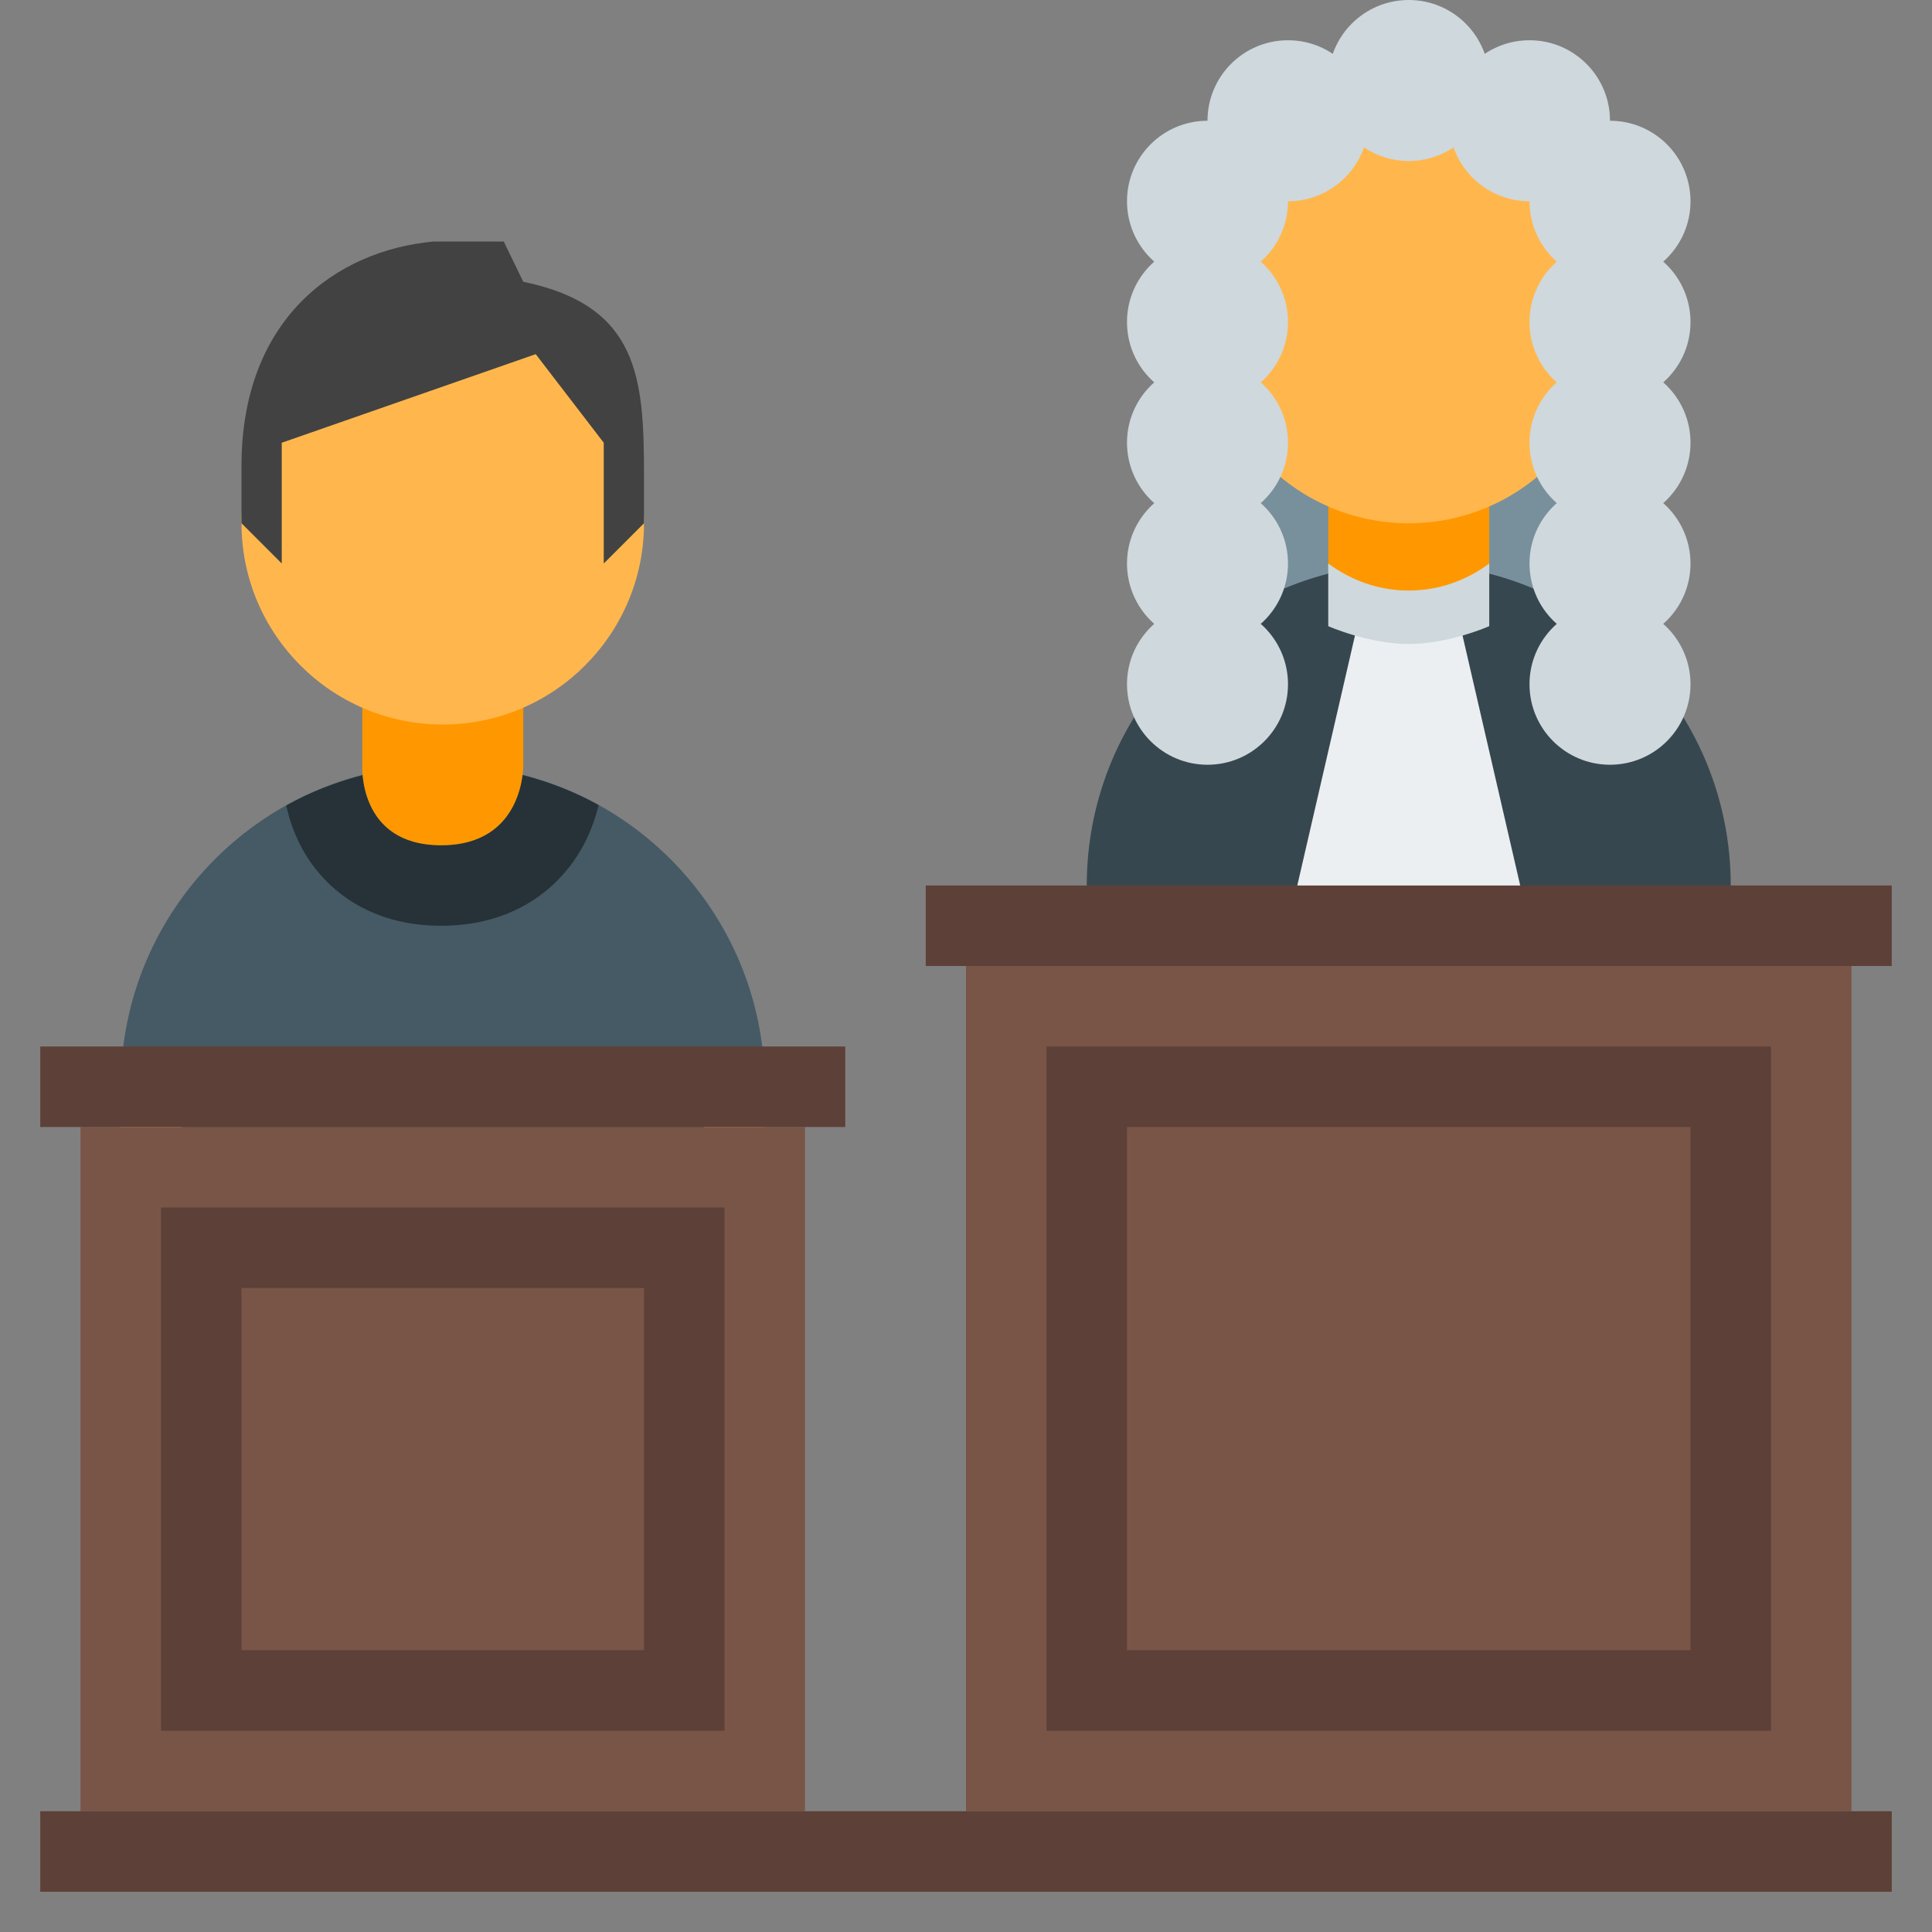 <svg xmlns="http://www.w3.org/2000/svg"  viewBox="0 0 48 48" width="48px" height="48px"><rect x="0" y="0" width="48" height="48" fill="#808080" stroke="none"/><path fill="#455a64" d="M3,27L3,27l3,2v7h10v-7l3-2l0,0c0-4.418-3.582-8-8-8S3,22.582,3,27"/><path fill="#263238" d="M12.98,19.258C12.914,19.793,12.586,21,10.96,21c-1.623,0-1.903-1.203-1.949-1.74	c-0.671,0.172-1.309,0.424-1.9,0.752c0.124,0.561,0.384,1.229,0.936,1.816C8.549,22.363,9.463,23,10.96,23	c1.478,0,2.397-0.621,2.908-1.144c0.587-0.598,0.867-1.289,1.005-1.854C14.284,19.676,13.648,19.428,12.98,19.258z"/><path fill="#ff9800" d="M13.001,16h-4v3c0,0-0.124,2,1.959,2s2.041-2,2.041-2V16z"/><polygon fill="#ffb74d" points="6,36 6,37 3,35 3,27 6,29 6,34"/><polygon fill="#ffb74d" points="16,29 16,34 16,36 16,37 19,35 19,27"/><path fill="#ffb74d" d="M11,18c2.758,0,5-2.242,5-5s-2.242-5-5-5s-5,2.242-5,5S8.242,18,11,18"/><path fill="#424242" d="M10.781,6C8.344,6.219,6,7.93,6,11.574V13l1,1v-3l6.31-2.201L15,11v3l1-1v-1.203	C16,9.383,15.865,7.592,13,7l-0.485-1H10.781z"/><rect width="10" height="9" x="30" y="8" fill="#78909c"/><path fill="#37474f" d="M27,22L27,22l3,2v7h10v-7l3-2l0,0c0-4.418-3.582-8-8-8S27,17.582,27,22"/><path fill="#ff9800" d="M37.001,11h-4v3c0,0-0.124,2,1.959,2s2.041-2,2.041-2V11z"/><path fill="#ffb74d" d="M30,31v1l-3-2v-8l3,2v5V31z M40,24v5v2v1l3-2v-8L40,24z M35,13c2.758,0,5-2.242,5-5s-2.242-5-5-5	s-5,2.242-5,5S32.242,13,35,13"/><rect width="22" height="21" x="24" y="24" fill="#795548"/><rect width="18" height="17" x="2" y="28" fill="#795548"/><rect width="20" height="2" x="1" y="26" fill="#5d4037"/><rect width="46" height="2" x="1" y="45" fill="#5d4037"/><circle cx="30" cy="8" r="2" fill="#cfd8dc"/><circle cx="30" cy="11" r="2" fill="#cfd8dc"/><circle cx="40" cy="8" r="2" fill="#cfd8dc"/><circle cx="40" cy="11" r="2" fill="#cfd8dc"/><circle cx="30" cy="14" r="2" fill="#cfd8dc"/><circle cx="40" cy="14" r="2" fill="#cfd8dc"/><circle cx="30" cy="17" r="2" fill="#cfd8dc"/><circle cx="40" cy="17" r="2" fill="#cfd8dc"/><circle cx="30" cy="5" r="2" fill="#cfd8dc"/><circle cx="40" cy="5" r="2" fill="#cfd8dc"/><circle cx="32" cy="3" r="2" fill="#cfd8dc"/><circle cx="38" cy="3" r="2" fill="#cfd8dc"/><circle cx="35" cy="2" r="2" fill="#cfd8dc"/><path fill="#eceff1" d="M33.8,15.2L32,23h6l-1.8-7.8H33.8z"/><path fill="#cfd8dc" d="M35,14.672c-0.74,0-1.428-0.248-2-0.672v1.557c0,0,1,0.443,2,0.443s2-0.443,2-0.443V14	C36.428,14.424,35.74,14.672,35,14.672z"/><rect width="24" height="2" x="23" y="22" fill="#5d4037"/><rect width="16" height="15" x="27" y="27" fill="none" stroke="#5d4037" stroke-miterlimit="10" stroke-width="2"/><rect width="12" height="11" x="5" y="31" fill="none" stroke="#5d4037" stroke-miterlimit="10" stroke-width="2"/></svg>